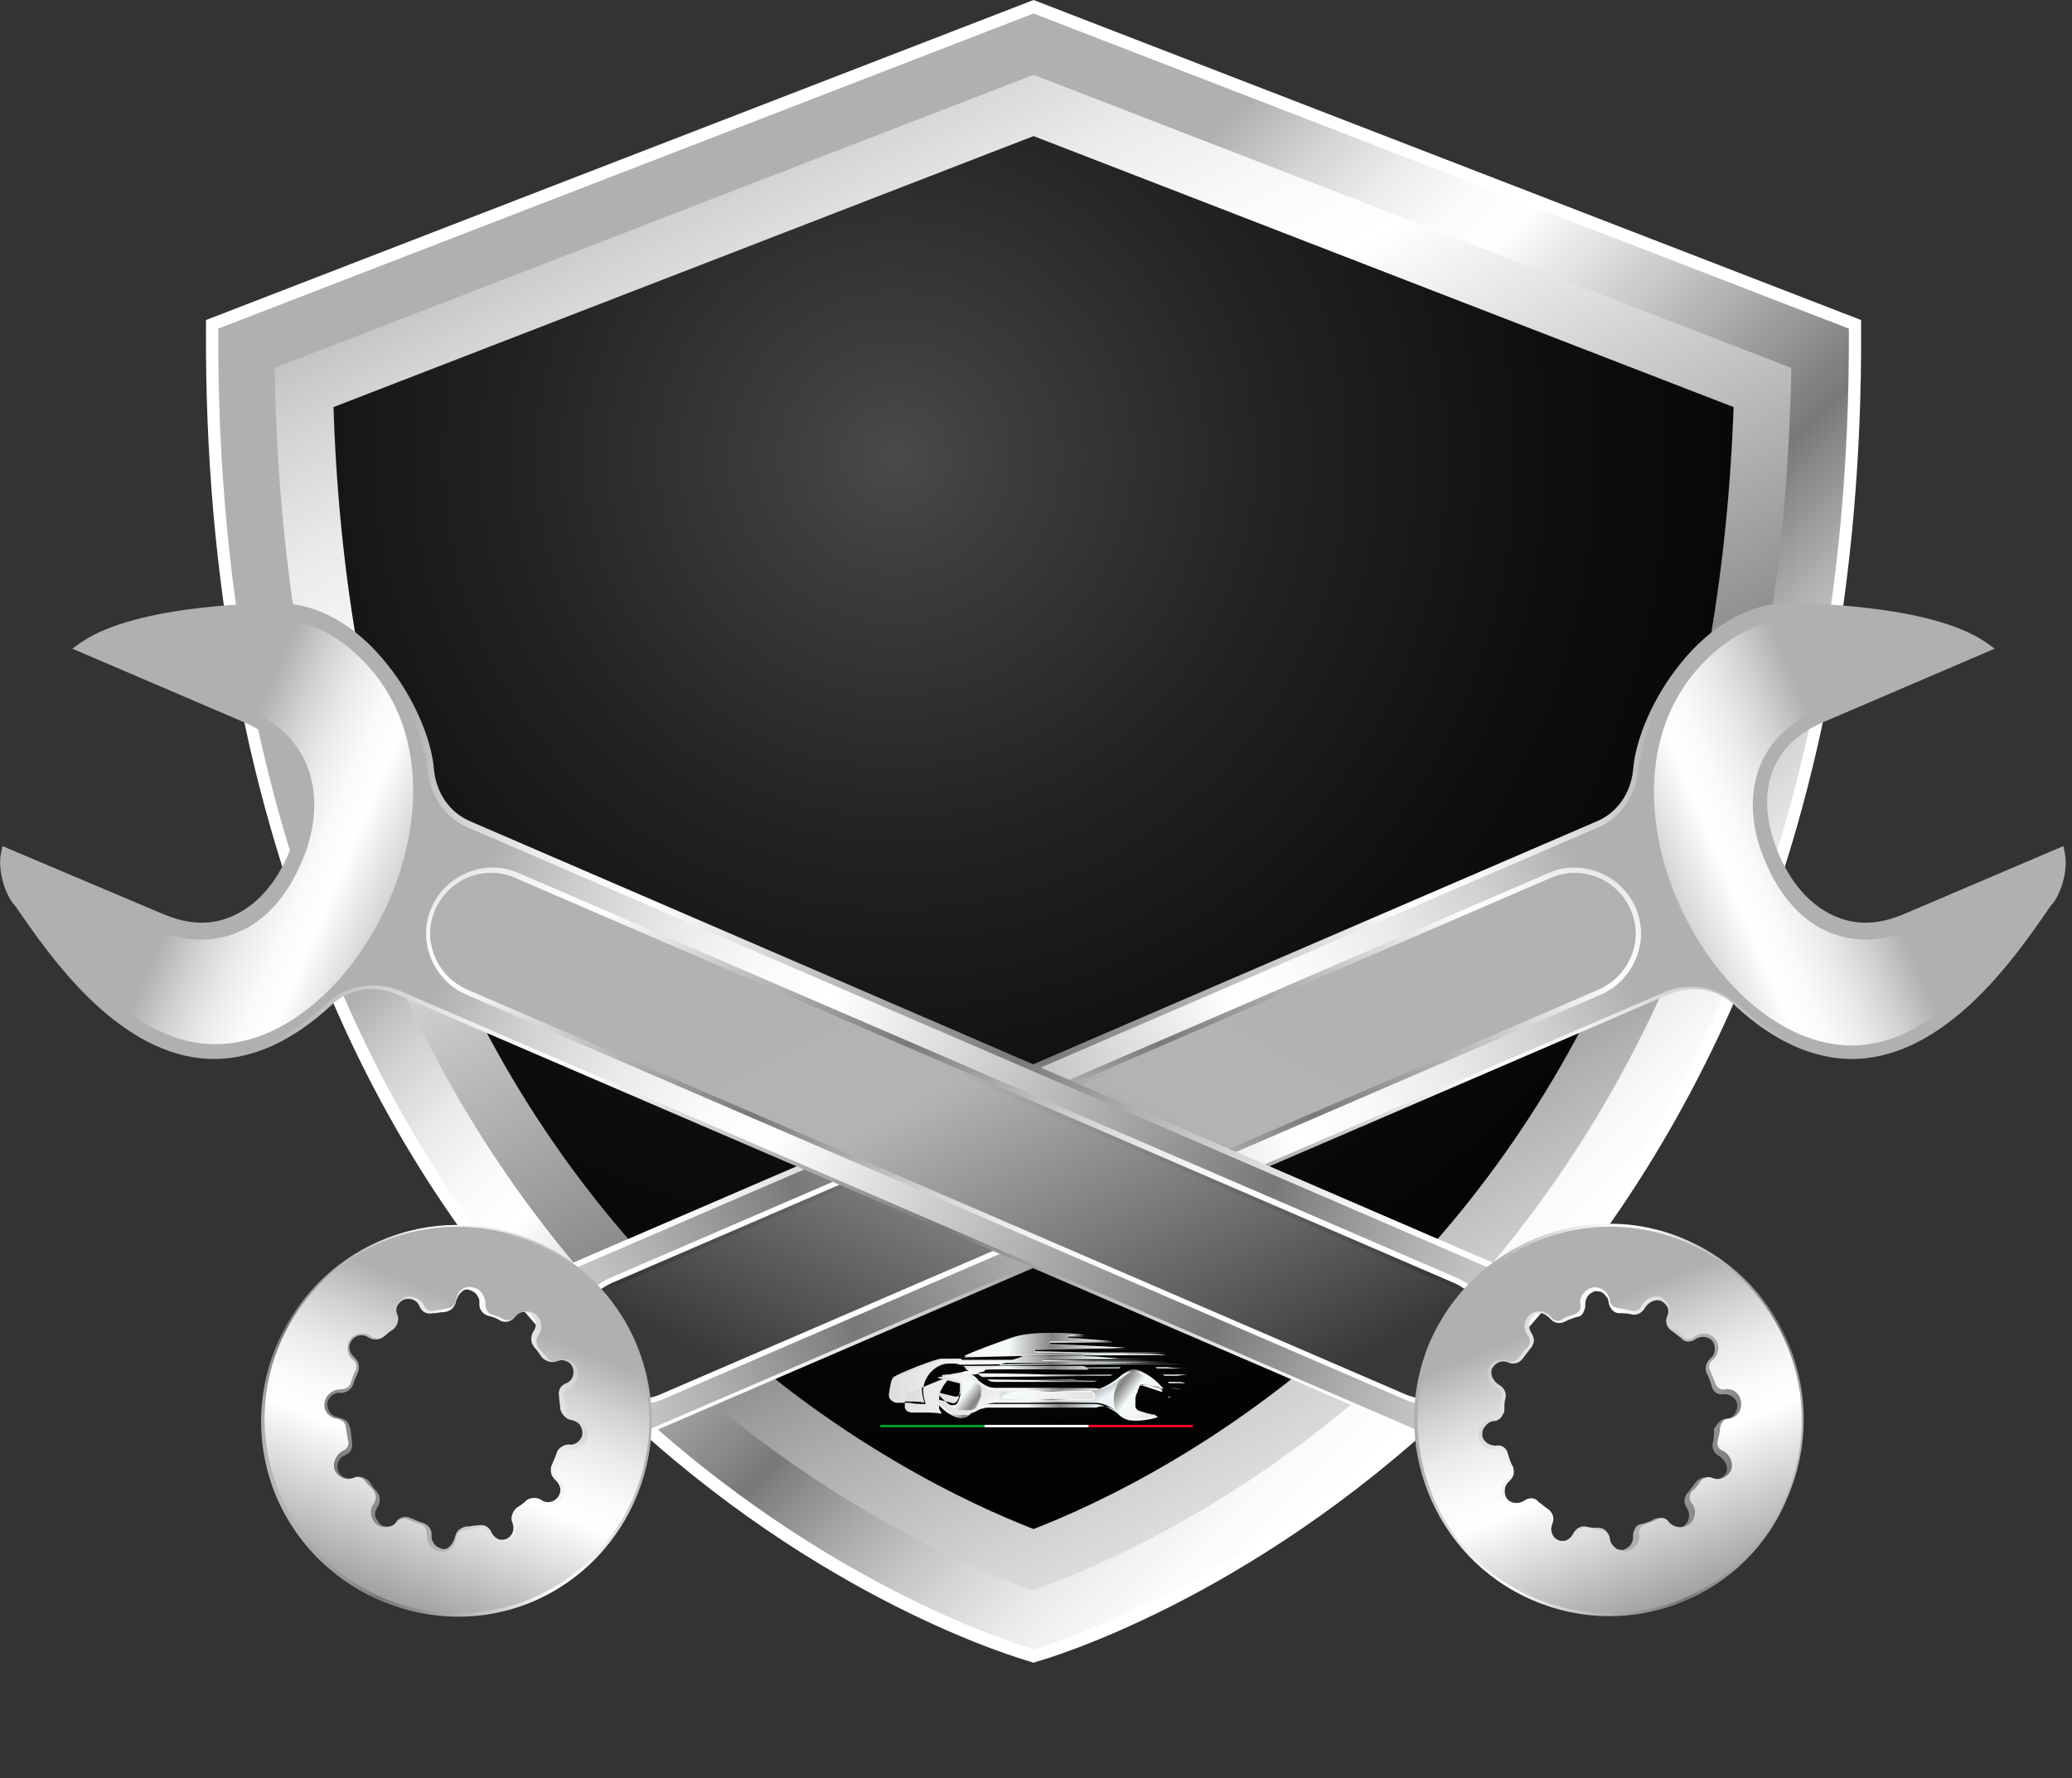 <?xml version="1.0" encoding="utf-8"?>
<!-- Generator: Adobe Illustrator 28.1.0, SVG Export Plug-In . SVG Version: 6.00 Build 0)  -->
<svg version="1.1" id="Calque_1" xmlns="http://www.w3.org/2000/svg" xmlns:xlink="http://www.w3.org/1999/xlink" x="0px" y="0px"
	 viewBox="0 0 169 145" style="enable-background:new 0 0 169 145;" xml:space="preserve">
<rect x="0" y="0" width="169" height="145" fill="#333333" stroke="none"/>
<style type="text/css">
	
		.st0{clip-path:url(#SVGID_00000109002532065819858680000011341200919479655097_);fill:url(#SVGID_00000059998645656087750670000018170585163425164942_);}
	
		.st1{clip-path:url(#SVGID_00000109002532065819858680000011341200919479655097_);fill:url(#SVGID_00000027589261893481238230000011649606890003524787_);}
	
		.st2{clip-path:url(#SVGID_00000109002532065819858680000011341200919479655097_);fill:url(#SVGID_00000003808059082843005820000008305014986490718861_);}
	
		.st3{clip-path:url(#SVGID_00000109002532065819858680000011341200919479655097_);fill:url(#SVGID_00000146483974149537266460000002575784898516117923_);}
	
		.st4{clip-path:url(#SVGID_00000109002532065819858680000011341200919479655097_);fill:url(#SVGID_00000155863294550012900100000015546351859757547417_);}
	
		.st5{clip-path:url(#SVGID_00000109002532065819858680000011341200919479655097_);fill:url(#SVGID_00000091009693846679581120000003285815790629084296_);}
	
		.st6{clip-path:url(#SVGID_00000109002532065819858680000011341200919479655097_);fill:url(#SVGID_00000047021372844961928650000013842278111552068520_);}
	
		.st7{clip-path:url(#SVGID_00000109002532065819858680000011341200919479655097_);fill:url(#SVGID_00000174580187300893914580000004239095887949866135_);}
	
		.st8{clip-path:url(#SVGID_00000109002532065819858680000011341200919479655097_);fill:url(#SVGID_00000060709322316088792650000007120024388064780444_);}
	
		.st9{clip-path:url(#SVGID_00000109002532065819858680000011341200919479655097_);fill:url(#SVGID_00000141414091196729242940000012041180017489468094_);}
	
		.st10{clip-path:url(#SVGID_00000109002532065819858680000011341200919479655097_);fill:url(#SVGID_00000132050458577027413940000006265028395665173938_);}
	
		.st11{clip-path:url(#SVGID_00000109002532065819858680000011341200919479655097_);fill:url(#SVGID_00000145021323117197603520000015419065479458252679_);}
	
		.st12{clip-path:url(#SVGID_00000109002532065819858680000011341200919479655097_);fill:url(#SVGID_00000016756762330618335840000000779247559353974935_);}
	
		.st13{clip-path:url(#SVGID_00000109002532065819858680000011341200919479655097_);fill:url(#SVGID_00000126303240130565250220000005262638828304386202_);}
	
		.st14{clip-path:url(#SVGID_00000109002532065819858680000011341200919479655097_);fill:url(#SVGID_00000096034816600724424810000016264871746278712718_);}
	
		.st15{clip-path:url(#SVGID_00000109002532065819858680000011341200919479655097_);fill:url(#SVGID_00000076592902116280044850000004989545367627781026_);}
	
		.st16{clip-path:url(#SVGID_00000109002532065819858680000011341200919479655097_);fill:url(#SVGID_00000070118863162917458760000009955528815366117793_);}
	
		.st17{clip-path:url(#SVGID_00000109002532065819858680000011341200919479655097_);fill:url(#SVGID_00000071535116426987768360000010374822507785579193_);}
	
		.st18{clip-path:url(#SVGID_00000109002532065819858680000011341200919479655097_);fill:url(#SVGID_00000014613941168744264430000011857365718119424438_);}
	
		.st19{clip-path:url(#SVGID_00000109002532065819858680000011341200919479655097_);fill:url(#SVGID_00000018238060871080731350000004475095254652990645_);}
	.st20{fill:#00A024;}
	.st21{fill:#FFFFFF;}
	.st22{fill:#FD0029;}
	.st23{fill:url(#SVGID_00000173859749669766722780000010869362779763800978_);}
	.st24{fill:url(#SVGID_00000165199007608258273230000010249740495689858491_);}
	.st25{fill:url(#SVGID_00000176731635697184817130000016521093749519150722_);}
	.st26{fill:url(#SVGID_00000005952733432655235550000009444716073402090898_);}
	.st27{fill:url(#SVGID_00000075862077664498591910000007764922879733568151_);}
	.st28{fill:url(#SVGID_00000018230792928432637220000006466523506585600176_);}
	.st29{fill:url(#SVGID_00000099663501050701503530000013617906944506021266_);}
	.st30{fill:url(#SVGID_00000150814717357590501420000016706377428047988099_);}
</style>
<g>
	<defs>
		<rect id="SVGID_1_" width="168.5" height="144.5"/>
	</defs>
	<clipPath id="SVGID_00000133487613984621686220000015435770725913104791_">
		<use xlink:href="#SVGID_1_"  style="overflow:visible;"/>
	</clipPath>
	
		<linearGradient id="SVGID_00000116217268684561761110000012044181552243815570_" gradientUnits="userSpaceOnUse" x1="169.722" y1="1258.244" x2="68.944" y2="1069.933" gradientTransform="matrix(1 0 0 1 0 -1054)">
		<stop  offset="0.248" style="stop-color:#B0B0B0"/>
		<stop  offset="0.248" style="stop-color:#B0B0B0"/>
		<stop  offset="0.304" style="stop-color:#D2D2D2"/>
		<stop  offset="0.356" style="stop-color:#EBEBEB"/>
		<stop  offset="0.405" style="stop-color:#FAFAFA"/>
		<stop  offset="0.444" style="stop-color:#FFFFFF"/>
		<stop  offset="1" style="stop-color:#FFFFFF"/>
	</linearGradient>
	
		<path style="clip-path:url(#SVGID_00000133487613984621686220000015435770725913104791_);fill:url(#SVGID_00000116217268684561761110000012044181552243815570_);" d="
		M84,135.5c-0.7-0.2-17.2-4.9-33.8-20.7c-9.8-9.3-17.6-20.4-23.1-33.2c-6.9-15.9-10.4-34.4-10.3-54.8v-0.7L84.3,0l67.5,26.1v0.7
		c0.1,20.5-3.4,38.9-10.3,54.8c-5.6,12.8-13.3,23.9-23.1,33.2c-16.7,15.8-33.1,20.5-33.8,20.7l-0.3,0.1L84,135.5z M28.2,33.9
		c1.2,30.3,11,54.5,29.1,72c11,10.6,22.2,15.8,26.9,17.6c4.7-1.9,16-7,26.9-17.6c18.1-17.5,27.9-41.8,29.1-72l-56-21.7L28.2,33.9z"
		/>
	
		<linearGradient id="SVGID_00000077292450483632362470000018153816833877205689_" gradientUnits="userSpaceOnUse" x1="50.261" y1="1074.014" x2="130.756" y2="1154.273" gradientTransform="matrix(1 0 0 1 0 -1054)">
		<stop  offset="0.248" style="stop-color:#B0B0B0"/>
		<stop  offset="0.248" style="stop-color:#B0B0B0"/>
		<stop  offset="0.304" style="stop-color:#D2D2D2"/>
		<stop  offset="0.356" style="stop-color:#EBEBEB"/>
		<stop  offset="0.405" style="stop-color:#FAFAFA"/>
		<stop  offset="0.444" style="stop-color:#FFFFFF"/>
		<stop  offset="0.697" style="stop-color:#787878"/>
		<stop  offset="0.713" style="stop-color:#848484"/>
		<stop  offset="0.779" style="stop-color:#B0B0B0"/>
		<stop  offset="0.842" style="stop-color:#D2D2D2"/>
		<stop  offset="0.901" style="stop-color:#EBEBEB"/>
		<stop  offset="0.955" style="stop-color:#FAFAFA"/>
		<stop  offset="1" style="stop-color:#FFFFFF"/>
	</linearGradient>
	
		<path style="clip-path:url(#SVGID_00000133487613984621686220000015435770725913104791_);fill:url(#SVGID_00000077292450483632362470000018153816833877205689_);" d="
		M84.3,1.1L17.8,26.8c-0.4,89.1,66.5,107.7,66.5,107.7s66.9-18.6,66.5-107.7L84.3,1.1z M111.9,106.7c-11.2,10.9-22.7,16.1-27.6,18
		c-4.9-1.9-16.4-7.1-27.7-18C38.1,88.8,28.2,64.1,27.2,33.2l57.1-22.1l57.1,22.1C140.3,64.1,130.4,88.8,111.9,106.7z"/>
	
		<linearGradient id="SVGID_00000093861769065953820240000006338800382722413450_" gradientUnits="userSpaceOnUse" x1="37.392" y1="1012.213" x2="132.135" y2="1189.388" gradientTransform="matrix(1 0 0 1 0 -1054)">
		<stop  offset="0.248" style="stop-color:#B0B0B0"/>
		<stop  offset="0.248" style="stop-color:#B0B0B0"/>
		<stop  offset="0.304" style="stop-color:#D2D2D2"/>
		<stop  offset="0.356" style="stop-color:#EBEBEB"/>
		<stop  offset="0.405" style="stop-color:#FAFAFA"/>
		<stop  offset="0.444" style="stop-color:#FFFFFF"/>
		<stop  offset="0.697" style="stop-color:#787878"/>
		<stop  offset="0.713" style="stop-color:#848484"/>
		<stop  offset="0.779" style="stop-color:#B0B0B0"/>
		<stop  offset="0.842" style="stop-color:#D2D2D2"/>
		<stop  offset="0.901" style="stop-color:#EBEBEB"/>
		<stop  offset="0.955" style="stop-color:#FAFAFA"/>
		<stop  offset="1" style="stop-color:#FFFFFF"/>
	</linearGradient>
	
		<path style="clip-path:url(#SVGID_00000133487613984621686220000015435770725913104791_);fill:url(#SVGID_00000093861769065953820240000006338800382722413450_);" d="
		M146.1,30L84.3,6.1L22.4,30c0.3,18.3,3.5,34.8,9.7,49.1c5.2,12,12.5,22.5,21.6,31.3c13.1,12.6,26.5,17.8,30.5,19.3
		c4-1.4,17.1-6.5,30.2-18.9c9.2-8.7,16.6-19.3,21.8-31.3C142.5,65,145.8,48.4,146.1,30z M111.9,106.7c-11.2,10.9-22.7,16.1-27.6,18
		c-4.9-1.9-16.4-7.1-27.7-18C38.1,88.8,28.2,64.1,27.2,33.2l57.1-22.1l57.1,22.1C140.3,64.1,130.4,88.8,111.9,106.7z"/>
	
		<radialGradient id="SVGID_00000108309676816058393510000017528710408591494536_" cx="-1019.799" cy="10.408" r="1" gradientTransform="matrix(100.973 0 0 101.27 103044.961 -1016.934)" gradientUnits="userSpaceOnUse">
		<stop  offset="0" style="stop-color:#4A4A4A"/>
		<stop  offset="8.170000e-02" style="stop-color:#3E3E3E"/>
		<stop  offset="0.305" style="stop-color:#232323"/>
		<stop  offset="0.532" style="stop-color:#0F0F0F"/>
		<stop  offset="0.762" style="stop-color:#040404"/>
		<stop  offset="1" style="stop-color:#000000"/>
	</radialGradient>
	
		<path style="clip-path:url(#SVGID_00000133487613984621686220000015435770725913104791_);fill:url(#SVGID_00000108309676816058393510000017528710408591494536_);" d="
		M111.9,106.7c-11.2,10.9-22.7,16.1-27.6,18c-4.9-1.9-16.4-7.1-27.7-18C38.1,88.8,28.2,64.1,27.2,33.2l57.1-22.1l57.1,22.1
		C140.3,64.1,130.4,88.8,111.9,106.7z"/>
	
		<linearGradient id="SVGID_00000178189373812471655400000014975965894632765337_" gradientUnits="userSpaceOnUse" x1="169.718" y1="1112.769" x2="53.236" y2="1162.63" gradientTransform="matrix(1 0 0 1 0 -1054)">
		<stop  offset="0.248" style="stop-color:#B0B0B0"/>
		<stop  offset="0.248" style="stop-color:#B0B0B0"/>
		<stop  offset="0.304" style="stop-color:#D2D2D2"/>
		<stop  offset="0.356" style="stop-color:#EBEBEB"/>
		<stop  offset="0.405" style="stop-color:#FAFAFA"/>
		<stop  offset="0.444" style="stop-color:#FFFFFF"/>
		<stop  offset="0.697" style="stop-color:#787878"/>
		<stop  offset="0.713" style="stop-color:#848484"/>
		<stop  offset="0.779" style="stop-color:#B0B0B0"/>
		<stop  offset="0.842" style="stop-color:#D2D2D2"/>
		<stop  offset="0.901" style="stop-color:#EBEBEB"/>
		<stop  offset="0.955" style="stop-color:#FAFAFA"/>
		<stop  offset="1" style="stop-color:#FFFFFF"/>
	</linearGradient>
	
		<path style="clip-path:url(#SVGID_00000133487613984621686220000015435770725913104791_);fill:url(#SVGID_00000178189373812471655400000014975965894632765337_);" d="
		M45.3,103.6L130.2,67c1.7-0.7,2.8-2.3,3-4.2c0.2-2.6,1.7-6,3.8-8.6c2.6-3.3,5.9-5.1,9.1-5c0.4,0,11.3,0,15.9,3.2l0.7,0.5l-14,6
		c-2.3,1-3.7,2.5-4.3,4.5c-0.5,1.8-0.3,4,0.7,6.3s2.4,3.9,4.1,4.8c1.9,1,3.9,1,6.2,0l12.9-5.5l0.1,0.5c0.3,1.3-0.2,3.1-0.9,4.1
		c-0.2,0.2-0.4,0.5-0.6,0.8c-2.5,3.6-7.7,11.1-14.7,11.9c-3.6,0.4-7.3-1.1-10.8-4.4c-1.4-1.3-3.5-1.6-5.3-0.8l-84.8,36.5L45.3,103.6
		z"/>
	
		<linearGradient id="SVGID_00000015339582131217505290000004951719662598674875_" gradientUnits="userSpaceOnUse" x1="166.003" y1="1114.445" x2="24.502" y2="1175.016" gradientTransform="matrix(1 0 0 1 0 -1054)">
		<stop  offset="0.248" style="stop-color:#B0B0B0"/>
		<stop  offset="0.248" style="stop-color:#B0B0B0"/>
		<stop  offset="0.304" style="stop-color:#D2D2D2"/>
		<stop  offset="0.356" style="stop-color:#EBEBEB"/>
		<stop  offset="0.405" style="stop-color:#FAFAFA"/>
		<stop  offset="0.444" style="stop-color:#FFFFFF"/>
		<stop  offset="0.697" style="stop-color:#787878"/>
		<stop  offset="0.713" style="stop-color:#848484"/>
		<stop  offset="0.779" style="stop-color:#B0B0B0"/>
		<stop  offset="0.842" style="stop-color:#D2D2D2"/>
		<stop  offset="0.901" style="stop-color:#EBEBEB"/>
		<stop  offset="0.955" style="stop-color:#FAFAFA"/>
		<stop  offset="1" style="stop-color:#FFFFFF"/>
	</linearGradient>
	
		<path style="clip-path:url(#SVGID_00000133487613984621686220000015435770725913104791_);fill:url(#SVGID_00000015339582131217505290000004951719662598674875_);" d="
		M167.1,73.4c0.7-0.9,1.2-2.6,0.9-3.8L155.6,75c-5,2.2-8.9-0.5-10.9-5.1c-1.9-4.6-1.2-9.2,3.8-11.4l13.3-5.7
		c-4.6-3.2-15.7-3.1-15.7-3.1c-7.2-0.1-12.1,8.6-12.5,13.2c-0.2,2-1.4,3.8-3.3,4.6l-84.5,36.4l5.7,13.3l84.3-36.3
		c1.9-0.8,4.2-0.5,5.8,0.9C154.4,93.5,164,77.8,167.1,73.4z"/>
	
		<linearGradient id="SVGID_00000080915740377034815540000012951928676497173686_" gradientUnits="userSpaceOnUse" x1="164.349" y1="1115.25" x2="111.517" y2="1137.865" gradientTransform="matrix(1 0 0 1 0 -1054)">
		<stop  offset="0.248" style="stop-color:#B0B0B0"/>
		<stop  offset="0.248" style="stop-color:#B0B0B0"/>
		<stop  offset="0.304" style="stop-color:#D2D2D2"/>
		<stop  offset="0.356" style="stop-color:#EBEBEB"/>
		<stop  offset="0.405" style="stop-color:#FAFAFA"/>
		<stop  offset="0.444" style="stop-color:#FFFFFF"/>
		<stop  offset="0.697" style="stop-color:#787878"/>
		<stop  offset="0.713" style="stop-color:#848484"/>
		<stop  offset="0.779" style="stop-color:#B0B0B0"/>
		<stop  offset="0.842" style="stop-color:#D2D2D2"/>
		<stop  offset="0.901" style="stop-color:#EBEBEB"/>
		<stop  offset="0.955" style="stop-color:#FAFAFA"/>
		<stop  offset="1" style="stop-color:#FFFFFF"/>
	</linearGradient>
	
		<path style="clip-path:url(#SVGID_00000133487613984621686220000015435770725913104791_);fill:url(#SVGID_00000080915740377034815540000012951928676497173686_);" d="
		M166.5,73c0.4-0.5,0.7-1.3,0.8-2.1L156,75.8c-2.6,1.1-5.1,1.1-7.3,0c-2-1-3.6-2.9-4.7-5.5c-1.1-2.5-1.3-5-0.7-7.1
		c0.7-2.4,2.4-4.2,5-5.3l11.7-5.1c-4.9-2.2-13.7-2.2-13.8-2.2h-0.1l0,0c-2,0-5.1,0.8-8.1,4.5c-8.7,11,2.5,31.4,14.1,30.1
		c6.4-0.7,11.4-7.9,13.8-11.3C166.1,73.5,166.3,73.2,166.5,73z"/>
	
		<linearGradient id="SVGID_00000139972784846955641430000016658074879521195700_" gradientUnits="userSpaceOnUse" x1="117.802" y1="1088.113" x2="83.489" y2="1160.883" gradientTransform="matrix(1 0 0 1 0 -1054)">
		<stop  offset="0.248" style="stop-color:#B0B0B0"/>
		<stop  offset="0.248" style="stop-color:#B0B0B0"/>
		<stop  offset="0.304" style="stop-color:#D2D2D2"/>
		<stop  offset="0.356" style="stop-color:#EBEBEB"/>
		<stop  offset="0.405" style="stop-color:#FAFAFA"/>
		<stop  offset="0.444" style="stop-color:#FFFFFF"/>
		<stop  offset="0.697" style="stop-color:#787878"/>
		<stop  offset="0.713" style="stop-color:#848484"/>
		<stop  offset="0.779" style="stop-color:#B0B0B0"/>
		<stop  offset="0.842" style="stop-color:#D2D2D2"/>
		<stop  offset="0.901" style="stop-color:#EBEBEB"/>
		<stop  offset="0.955" style="stop-color:#FAFAFA"/>
		<stop  offset="1" style="stop-color:#FFFFFF"/>
	</linearGradient>
	
		<path style="clip-path:url(#SVGID_00000133487613984621686220000015435770725913104791_);fill:url(#SVGID_00000139972784846955641430000016658074879521195700_);" d="
		M47,111.3c-1.2-2.7,0.1-5.9,2.8-7.1l76.5-33c2.7-1.2,5.9,0.1,7.1,2.8c1.2,2.7-0.1,5.9-2.8,7.1l-76.5,33
		C51.3,115.3,48.2,114,47,111.3z"/>
	
		<linearGradient id="SVGID_00000095307860719806731580000014374619511363083695_" gradientUnits="userSpaceOnUse" x1="117.317" y1="1095.246" x2="75.565" y2="1174.393" gradientTransform="matrix(1 0 0 1 0 -1054)">
		<stop  offset="0" style="stop-color:#B0B0B0"/>
		<stop  offset="0.607" style="stop-color:#B3B3B3"/>
		<stop  offset="1" style="stop-color:#383838"/>
	</linearGradient>
	
		<path style="clip-path:url(#SVGID_00000133487613984621686220000015435770725913104791_);fill:url(#SVGID_00000095307860719806731580000014374619511363083695_);" d="
		M47.4,111.1c-1.1-2.5,0.1-5.4,2.6-6.5l76.5-33c2.5-1.1,5.4,0.1,6.5,2.6s-0.1,5.4-2.6,6.5l-76.5,33
		C51.4,114.8,48.5,113.6,47.4,111.1z"/>
	
		<linearGradient id="SVGID_00000067204672170617646710000004971616300669750202_" gradientUnits="userSpaceOnUse" x1="116.824" y1="1096.009" x2="76.896" y2="1171.7" gradientTransform="matrix(1 0 0 1 0 -1054)">
		<stop  offset="0" style="stop-color:#B0B0B0"/>
		<stop  offset="0.607" style="stop-color:#B3B3B3"/>
		<stop  offset="1" style="stop-color:#383838"/>
	</linearGradient>
	
		<path style="clip-path:url(#SVGID_00000133487613984621686220000015435770725913104791_);fill:url(#SVGID_00000067204672170617646710000004971616300669750202_);" d="
		M49.9,105l76.5-33c2.5-1.1,5.4,0.1,6.5,2.6c0.4,0.9,0.5,1.8,0.4,2.6c0.2-1,0.1-2-0.3-3c-1.1-2.5-4-3.7-6.5-2.6l-76.5,33
		c-1.7,0.7-2.7,2.2-2.9,3.9C47.4,107,48.4,105.7,49.9,105z"/>
	
		<linearGradient id="SVGID_00000085226642353505278130000011798295711070122143_" gradientUnits="userSpaceOnUse" x1="62.335" y1="1161.011" x2="11.864" y2="1178.888" gradientTransform="matrix(1 0 0 1 0 -1054)">
		<stop  offset="0.248" style="stop-color:#B0B0B0"/>
		<stop  offset="0.248" style="stop-color:#B0B0B0"/>
		<stop  offset="0.304" style="stop-color:#D2D2D2"/>
		<stop  offset="0.356" style="stop-color:#EBEBEB"/>
		<stop  offset="0.405" style="stop-color:#FAFAFA"/>
		<stop  offset="0.444" style="stop-color:#FFFFFF"/>
		<stop  offset="0.697" style="stop-color:#787878"/>
		<stop  offset="0.713" style="stop-color:#848484"/>
		<stop  offset="0.779" style="stop-color:#B0B0B0"/>
		<stop  offset="0.842" style="stop-color:#D2D2D2"/>
		<stop  offset="0.901" style="stop-color:#EBEBEB"/>
		<stop  offset="0.955" style="stop-color:#FAFAFA"/>
		<stop  offset="1" style="stop-color:#FFFFFF"/>
	</linearGradient>
	
		<path style="clip-path:url(#SVGID_00000133487613984621686220000015435770725913104791_);fill:url(#SVGID_00000085226642353505278130000011798295711070122143_);" d="
		M22.6,122.2c-3.5-8.1,0.3-17.5,8.4-21s17.5,0.3,20.9,8.4s-0.3,17.5-8.4,21C35.5,134,26.1,130.2,22.6,122.2z M28.5,116.3
		c0,0.1,0.1,0.2,0.1,0.3c0,0.3,0.1,0.7,0.1,1c0.1,0.5-0.1,0.9-0.6,1.1s-0.7,0.8-0.5,1.3l0,0c0.2,0.5,0.8,0.7,1.3,0.5l0,0
		c0.4-0.2,0.9,0,1.2,0.3c0.2,0.3,0.4,0.6,0.6,0.8c0.1,0.1,0.1,0.2,0.2,0.3c0.1,0.3,0.1,0.7-0.1,1s-0.3,0.7-0.1,1
		c0.1,0.1,0.2,0.3,0.3,0.4c0.2,0.2,0.5,0.2,0.7,0.2c0.3,0,0.5-0.2,0.6-0.4l0,0c0.3-0.4,0.8-0.5,1.2-0.3c0.3,0.1,0.6,0.3,1,0.4
		c0.3,0.1,0.5,0.3,0.6,0.5s0.1,0.3,0.1,0.5s0,0.4,0.1,0.5c0.1,0.3,0.4,0.5,0.7,0.6s0.5,0,0.7-0.2s0.3-0.4,0.4-0.7l0,0
		c0.1-0.5,0.4-0.8,0.9-0.9c0.3,0,0.7-0.1,1-0.1c0.5-0.1,0.9,0.1,1.1,0.6l0,0c0.1,0.2,0.3,0.4,0.5,0.5s0.5,0.1,0.7,0
		c0.5-0.2,0.7-0.8,0.5-1.3c-0.2-0.4,0-0.9,0.3-1.2c0.3-0.2,0.6-0.4,0.8-0.6c0.3-0.3,0.9-0.3,1.2-0.1c0.4,0.3,1,0.3,1.4-0.2
		c0.2-0.3,0.3-0.6,0.1-1c-0.1-0.2-0.2-0.3-0.3-0.4l0,0c-0.1-0.1-0.2-0.2-0.3-0.4c-0.1-0.3-0.1-0.6,0-0.8c0.1-0.3,0.3-0.6,0.4-1
		c0.1-0.4,0.6-0.7,1-0.7c0.5,0.1,1-0.3,1.1-0.8c0-0.2,0-0.4-0.1-0.6c-0.1-0.3-0.4-0.5-0.8-0.6l0,0c-0.3,0-0.6-0.3-0.8-0.6
		c0-0.1-0.1-0.2-0.1-0.3c0-0.3-0.1-0.7-0.1-1c-0.1-0.5,0.1-0.9,0.6-1.1s0.7-0.8,0.5-1.3l0,0c-0.2-0.5-0.8-0.7-1.3-0.5l0,0
		c-0.4,0.2-0.9,0-1.2-0.3c-0.2-0.3-0.4-0.6-0.6-0.8c-0.1-0.1-0.1-0.2-0.2-0.3c-0.1-0.3-0.1-0.7,0.1-1c0.2-0.3,0.3-0.7,0.1-1
		c-0.1-0.1-0.2-0.3-0.3-0.4c-0.2-0.2-0.5-0.2-0.7-0.2c-0.3,0-0.5,0.2-0.6,0.4l0,0c-0.3,0.4-0.8,0.5-1.2,0.3c-0.3-0.2-0.6-0.3-1-0.4
		c-0.3-0.1-0.5-0.3-0.6-0.5s-0.1-0.3-0.1-0.5l0,0c0-0.2,0-0.4-0.1-0.5c-0.1-0.3-0.4-0.5-0.7-0.6s-0.5,0-0.7,0.2s-0.3,0.4-0.4,0.7
		l0,0c-0.1,0.5-0.4,0.8-0.9,0.9c-0.3,0-0.7,0.1-1,0.1c-0.5,0.1-0.9-0.1-1.1-0.6c-0.2-0.5-0.8-0.7-1.3-0.5c-0.2,0.1-0.4,0.3-0.5,0.5
		s-0.1,0.5,0,0.7l0,0c0.2,0.4,0,0.9-0.3,1.2c-0.3,0.2-0.6,0.4-0.8,0.6c-0.3,0.3-0.9,0.3-1.2,0.1c-0.4-0.3-1-0.3-1.4,0.2
		c-0.2,0.3-0.3,0.6-0.1,1c0.1,0.2,0.2,0.3,0.3,0.4l0,0c0.1,0.1,0.2,0.2,0.3,0.4c0.1,0.3,0.1,0.6,0,0.8c-0.1,0.3-0.3,0.6-0.4,1
		s-0.6,0.7-1,0.7c-0.5-0.1-1,0.3-1.1,0.8c0,0.2,0,0.4,0.1,0.6c0.1,0.3,0.4,0.5,0.8,0.6l0,0C28.1,115.7,28.4,115.9,28.5,116.3z"/>
	
		<linearGradient id="SVGID_00000003097125972632693310000002493486250097306547_" gradientUnits="userSpaceOnUse" x1="46.775" y1="1146.044" x2="21.977" y2="1207.972" gradientTransform="matrix(1 0 0 1 0 -1054)">
		<stop  offset="0.248" style="stop-color:#B0B0B0"/>
		<stop  offset="0.248" style="stop-color:#B0B0B0"/>
		<stop  offset="0.304" style="stop-color:#D2D2D2"/>
		<stop  offset="0.356" style="stop-color:#EBEBEB"/>
		<stop  offset="0.405" style="stop-color:#FAFAFA"/>
		<stop  offset="0.444" style="stop-color:#FFFFFF"/>
		<stop  offset="0.697" style="stop-color:#787878"/>
		<stop  offset="0.713" style="stop-color:#848484"/>
		<stop  offset="0.779" style="stop-color:#B0B0B0"/>
		<stop  offset="0.842" style="stop-color:#D2D2D2"/>
		<stop  offset="0.901" style="stop-color:#EBEBEB"/>
		<stop  offset="0.955" style="stop-color:#FAFAFA"/>
		<stop  offset="1" style="stop-color:#FFFFFF"/>
	</linearGradient>
	
		<path style="clip-path:url(#SVGID_00000133487613984621686220000015435770725913104791_);fill:url(#SVGID_00000003097125972632693310000002493486250097306547_);" d="
		M51.7,109.6c-3.4-8-12.6-11.7-20.6-8.3c-8,3.4-11.7,12.7-8.2,20.7s12.6,11.7,20.6,8.3C51.4,126.9,55.1,117.6,51.7,109.6z
		 M39.9,125.1L39.9,125.1c-0.2-0.4-0.5-0.6-0.9-0.5c-0.3,0.1-0.7,0.1-1.1,0.2c-0.4,0-0.6,0.3-0.7,0.7l0,0c-0.1,0.7-0.7,1.2-1.4,1
		c-0.6-0.1-1-0.7-1-1.4c0-0.4-0.2-0.7-0.5-0.8c-0.3-0.1-0.7-0.2-1-0.4c-0.3-0.1-0.7-0.1-0.9,0.2l0,0c-0.4,0.5-1.2,0.6-1.7,0.2
		s-0.6-1.2-0.2-1.7c0.2-0.3,0.2-0.7,0-1s-0.5-0.5-0.7-0.8s-0.6-0.4-0.9-0.3l0,0c-0.6,0.3-1.3,0-1.6-0.6c-0.2-0.6,0.1-1.3,0.7-1.6
		c0.3-0.1,0.5-0.5,0.4-0.8c-0.1-0.4-0.1-0.7-0.2-1.1c0-0.4-0.3-0.6-0.7-0.7l0,0c-0.7-0.1-1.2-0.7-1-1.4c0.1-0.6,0.7-1,1.3-1
		c0.4,0,0.7-0.2,0.8-0.5c0.1-0.3,0.2-0.7,0.4-1c0.1-0.3,0.1-0.7-0.2-0.9l0,0c-0.5-0.4-0.6-1.2-0.2-1.7s1.2-0.6,1.7-0.2
		c0.3,0.2,0.7,0.2,1,0s0.5-0.5,0.8-0.7s0.4-0.6,0.3-0.9l0,0c-0.3-0.6,0-1.3,0.6-1.6c0.6-0.2,1.3,0.1,1.6,0.7
		c0.1,0.3,0.5,0.5,0.8,0.4s0.7-0.1,1.1-0.2c0.4,0,0.6-0.3,0.7-0.7l0,0c0.1-0.7,0.7-1.2,1.4-1c0.6,0.1,1,0.7,1,1.4
		c0,0.4,0.2,0.7,0.5,0.8c0.3,0.1,0.7,0.2,1,0.4c0.3,0.1,0.7,0.1,0.9-0.2l0,0c0.4-0.5,1.2-0.6,1.7-0.2s0.6,1.2,0.2,1.7
		c-0.2,0.3-0.2,0.7,0,1s0.5,0.5,0.7,0.8s0.6,0.4,0.9,0.3l0,0c0.6-0.3,1.3,0,1.6,0.6c0.2,0.6-0.1,1.3-0.7,1.6
		c-0.3,0.1-0.5,0.5-0.4,0.8c0.1,0.4,0.1,0.7,0.2,1.1c0,0.4,0.3,0.6,0.7,0.7l0,0c0.7,0.1,1.2,0.7,1,1.4c-0.1,0.6-0.7,1-1.3,1
		c-0.4,0-0.7,0.2-0.8,0.5s-0.2,0.7-0.4,1c-0.1,0.3-0.1,0.7,0.2,0.9l0,0c0.5,0.4,0.6,1.2,0.2,1.7c-0.4,0.5-1.2,0.6-1.7,0.2
		c-0.3-0.2-0.7-0.2-1,0s-0.5,0.5-0.8,0.7s-0.4,0.6-0.3,0.9c0.3,0.6,0,1.3-0.6,1.6C40.9,126,40.2,125.7,39.9,125.1z"/>
	
		<linearGradient id="SVGID_00000169533348973654994430000018226027544397135551_" gradientUnits="userSpaceOnUse" x1="-1.175" y1="1112.766" x2="115.307" y2="1162.627" gradientTransform="matrix(1 0 0 1 0 -1054)">
		<stop  offset="0.248" style="stop-color:#B0B0B0"/>
		<stop  offset="0.248" style="stop-color:#B0B0B0"/>
		<stop  offset="0.304" style="stop-color:#D2D2D2"/>
		<stop  offset="0.356" style="stop-color:#EBEBEB"/>
		<stop  offset="0.405" style="stop-color:#FAFAFA"/>
		<stop  offset="0.444" style="stop-color:#FFFFFF"/>
		<stop  offset="0.697" style="stop-color:#787878"/>
		<stop  offset="0.713" style="stop-color:#848484"/>
		<stop  offset="0.779" style="stop-color:#B0B0B0"/>
		<stop  offset="0.842" style="stop-color:#D2D2D2"/>
		<stop  offset="0.901" style="stop-color:#EBEBEB"/>
		<stop  offset="0.955" style="stop-color:#FAFAFA"/>
		<stop  offset="1" style="stop-color:#FFFFFF"/>
	</linearGradient>
	
		<path style="clip-path:url(#SVGID_00000133487613984621686220000015435770725913104791_);fill:url(#SVGID_00000169533348973654994430000018226027544397135551_);" d="
		M123.2,103.6L38.4,67c-1.7-0.7-2.8-2.3-3-4.2c-0.2-2.6-1.7-6-3.8-8.6c-2.6-3.3-5.9-5.1-9.1-5c-0.4,0-11.3,0-15.9,3.2l-0.7,0.5l14,6
		c2.3,1,3.7,2.5,4.3,4.5c0.5,1.8,0.3,4-0.7,6.3s-2.4,3.9-4.1,4.8c-1.9,1-3.9,1-6.2,0L0.2,69l-0.1,0.5c-0.3,1.3,0.2,3.1,0.9,4.1
		c0.2,0.2,0.4,0.5,0.6,0.8C4.1,78,9.3,85.5,16.3,86.3c3.6,0.4,7.3-1.1,10.8-4.4c1.4-1.3,3.5-1.6,5.3-0.8l84.8,36.5L123.2,103.6z"/>
	
		<linearGradient id="SVGID_00000065787450528101330850000006097734344388691605_" gradientUnits="userSpaceOnUse" x1="2.538" y1="1114.447" x2="144.039" y2="1175.018" gradientTransform="matrix(1 0 0 1 0 -1054)">
		<stop  offset="0.248" style="stop-color:#B0B0B0"/>
		<stop  offset="0.248" style="stop-color:#B0B0B0"/>
		<stop  offset="0.304" style="stop-color:#D2D2D2"/>
		<stop  offset="0.356" style="stop-color:#EBEBEB"/>
		<stop  offset="0.405" style="stop-color:#FAFAFA"/>
		<stop  offset="0.444" style="stop-color:#FFFFFF"/>
		<stop  offset="0.697" style="stop-color:#787878"/>
		<stop  offset="0.713" style="stop-color:#848484"/>
		<stop  offset="0.779" style="stop-color:#B0B0B0"/>
		<stop  offset="0.842" style="stop-color:#D2D2D2"/>
		<stop  offset="0.901" style="stop-color:#EBEBEB"/>
		<stop  offset="0.955" style="stop-color:#FAFAFA"/>
		<stop  offset="1" style="stop-color:#FFFFFF"/>
	</linearGradient>
	
		<path style="clip-path:url(#SVGID_00000133487613984621686220000015435770725913104791_);fill:url(#SVGID_00000065787450528101330850000006097734344388691605_);" d="
		M1.4,73.4c-0.7-0.9-1.2-2.6-0.9-3.8L12.9,75c5,2.2,8.9-0.5,10.9-5.1c1.9-4.6,1.2-9.2-3.8-11.4L6.7,52.8c4.6-3.2,15.7-3.1,15.7-3.1
		c7.2-0.1,12.1,8.6,12.5,13.2c0.2,2,1.4,3.8,3.3,4.6l84.4,36.4l-5.7,13.3L32.6,80.8c-1.9-0.8-4.2-0.5-5.8,0.9
		C14.2,93.5,4.5,77.8,1.4,73.4z"/>
	
		<linearGradient id="SVGID_00000160157854754028489020000001276017812623681203_" gradientUnits="userSpaceOnUse" x1="4.234" y1="1115.154" x2="57.066" y2="1137.769" gradientTransform="matrix(1 0 0 1 0 -1054)">
		<stop  offset="0.248" style="stop-color:#B0B0B0"/>
		<stop  offset="0.248" style="stop-color:#B0B0B0"/>
		<stop  offset="0.304" style="stop-color:#D2D2D2"/>
		<stop  offset="0.356" style="stop-color:#EBEBEB"/>
		<stop  offset="0.405" style="stop-color:#FAFAFA"/>
		<stop  offset="0.444" style="stop-color:#FFFFFF"/>
		<stop  offset="0.697" style="stop-color:#787878"/>
		<stop  offset="0.713" style="stop-color:#848484"/>
		<stop  offset="0.779" style="stop-color:#B0B0B0"/>
		<stop  offset="0.842" style="stop-color:#D2D2D2"/>
		<stop  offset="0.901" style="stop-color:#EBEBEB"/>
		<stop  offset="0.955" style="stop-color:#FAFAFA"/>
		<stop  offset="1" style="stop-color:#FFFFFF"/>
	</linearGradient>
	
		<path style="clip-path:url(#SVGID_00000133487613984621686220000015435770725913104791_);fill:url(#SVGID_00000160157854754028489020000001276017812623681203_);" d="
		M2.1,73c-0.4-0.5-0.7-1.3-0.8-2.1l11.3,4.9c2.6,1.1,5.1,1.1,7.3,0c2-1,3.6-2.9,4.7-5.5c1.1-2.5,1.3-5,0.7-7.1
		c-0.7-2.4-2.4-4.2-5-5.3L8.6,52.7c4.9-2.2,13.7-2.2,13.8-2.2h0.1l0,0c2,0,5.1,0.8,8.1,4.5c8.7,11-2.5,31.4-14.1,30.1
		C10,84.4,5.1,77.3,2.7,73.8C2.5,73.5,2.3,73.2,2.1,73z"/>
	
		<linearGradient id="SVGID_00000068657104485349819880000011334065706840089733_" gradientUnits="userSpaceOnUse" x1="50.788" y1="1088.091" x2="85.101" y2="1160.861" gradientTransform="matrix(1 0 0 1 0 -1054)">
		<stop  offset="0.248" style="stop-color:#B0B0B0"/>
		<stop  offset="0.248" style="stop-color:#B0B0B0"/>
		<stop  offset="0.304" style="stop-color:#D2D2D2"/>
		<stop  offset="0.356" style="stop-color:#EBEBEB"/>
		<stop  offset="0.405" style="stop-color:#FAFAFA"/>
		<stop  offset="0.444" style="stop-color:#FFFFFF"/>
		<stop  offset="0.697" style="stop-color:#787878"/>
		<stop  offset="0.713" style="stop-color:#848484"/>
		<stop  offset="0.779" style="stop-color:#B0B0B0"/>
		<stop  offset="0.842" style="stop-color:#D2D2D2"/>
		<stop  offset="0.901" style="stop-color:#EBEBEB"/>
		<stop  offset="0.955" style="stop-color:#FAFAFA"/>
		<stop  offset="1" style="stop-color:#FFFFFF"/>
	</linearGradient>
	
		<path style="clip-path:url(#SVGID_00000133487613984621686220000015435770725913104791_);fill:url(#SVGID_00000068657104485349819880000011334065706840089733_);" d="
		M121.6,111.3c1.2-2.7-0.1-5.9-2.8-7.1l-76.5-33c-2.7-1.2-5.9,0.1-7.1,2.8c-1.2,2.7,0.1,5.9,2.8,7.1l76.5,33
		C117.2,115.3,120.4,114,121.6,111.3z"/>
	
		<linearGradient id="SVGID_00000116937401074855476470000003203283024237920133_" gradientUnits="userSpaceOnUse" x1="51.192" y1="1095.263" x2="92.944" y2="1174.41" gradientTransform="matrix(1 0 0 1 0 -1054)">
		<stop  offset="0" style="stop-color:#B0B0B0"/>
		<stop  offset="0.607" style="stop-color:#B3B3B3"/>
		<stop  offset="1" style="stop-color:#383838"/>
	</linearGradient>
	
		<path style="clip-path:url(#SVGID_00000133487613984621686220000015435770725913104791_);fill:url(#SVGID_00000116937401074855476470000003203283024237920133_);" d="
		M121.1,111.1c1.1-2.5-0.1-5.4-2.6-6.5L42,71.6c-2.5-1.1-5.4,0.1-6.5,2.6s0.1,5.4,2.6,6.5l76.5,33
		C117.2,114.8,120.1,113.6,121.1,111.1z"/>
	
		<linearGradient id="SVGID_00000059270658154126492770000007365914894673287312_" gradientUnits="userSpaceOnUse" x1="51.685" y1="1096.026" x2="91.613" y2="1171.717" gradientTransform="matrix(1 0 0 1 0 -1054)">
		<stop  offset="0" style="stop-color:#B0B0B0"/>
		<stop  offset="0.607" style="stop-color:#B3B3B3"/>
		<stop  offset="1" style="stop-color:#383838"/>
	</linearGradient>
	
		<path style="clip-path:url(#SVGID_00000133487613984621686220000015435770725913104791_);fill:url(#SVGID_00000059270658154126492770000007365914894673287312_);" d="
		M118.6,105L42.1,72c-2.5-1.1-5.4,0.1-6.5,2.6c-0.4,0.9-0.5,1.8-0.4,2.6c-0.2-1-0.1-2,0.3-3c1.1-2.5,4-3.7,6.5-2.6l76.5,33
		c1.7,0.7,2.7,2.2,2.9,3.9C121.1,107,120.1,105.7,118.6,105z"/>
	
		<linearGradient id="SVGID_00000023960601808019389780000005857185519863188876_" gradientUnits="userSpaceOnUse" x1="106.233" y1="1160.937" x2="156.704" y2="1178.814" gradientTransform="matrix(1 0 0 1 0 -1054)">
		<stop  offset="0.248" style="stop-color:#B0B0B0"/>
		<stop  offset="0.248" style="stop-color:#B0B0B0"/>
		<stop  offset="0.304" style="stop-color:#D2D2D2"/>
		<stop  offset="0.356" style="stop-color:#EBEBEB"/>
		<stop  offset="0.405" style="stop-color:#FAFAFA"/>
		<stop  offset="0.444" style="stop-color:#FFFFFF"/>
		<stop  offset="0.697" style="stop-color:#787878"/>
		<stop  offset="0.713" style="stop-color:#848484"/>
		<stop  offset="0.779" style="stop-color:#B0B0B0"/>
		<stop  offset="0.842" style="stop-color:#D2D2D2"/>
		<stop  offset="0.901" style="stop-color:#EBEBEB"/>
		<stop  offset="0.955" style="stop-color:#FAFAFA"/>
		<stop  offset="1" style="stop-color:#FFFFFF"/>
	</linearGradient>
	
		<path style="clip-path:url(#SVGID_00000133487613984621686220000015435770725913104791_);fill:url(#SVGID_00000023960601808019389780000005857185519863188876_);" d="
		M125,130.5c-8.1-3.5-11.8-12.9-8.4-21c3.5-8.1,12.9-11.9,20.9-8.4c8.1,3.5,11.8,12.9,8.3,21C142.5,130.2,133.1,134,125,130.5z
		 M140.8,115.7L140.8,115.7c0.4,0,0.7-0.3,0.8-0.6c0.1-0.2,0.1-0.4,0.1-0.6c-0.1-0.5-0.6-0.8-1.1-0.8c-0.5,0.1-0.9-0.2-1-0.7
		c-0.1-0.3-0.2-0.7-0.4-1c-0.1-0.3-0.1-0.6,0-0.8c0.1-0.2,0.2-0.3,0.3-0.4l0,0c0.1-0.1,0.2-0.2,0.3-0.4c0.1-0.3,0.1-0.7-0.1-1
		c-0.3-0.4-0.9-0.5-1.4-0.2c-0.4,0.3-0.9,0.3-1.2-0.1c-0.3-0.2-0.5-0.4-0.8-0.6c-0.4-0.3-0.5-0.8-0.3-1.2l0,0c0.1-0.2,0.1-0.5,0-0.7
		s-0.3-0.4-0.5-0.5c-0.5-0.2-1,0.1-1.3,0.5c-0.2,0.4-0.6,0.7-1.1,0.6c-0.3-0.1-0.7-0.1-1-0.1c-0.5,0-0.8-0.4-0.9-0.9l0,0
		c0-0.3-0.2-0.5-0.4-0.7s-0.5-0.2-0.7-0.2c-0.3,0.1-0.6,0.3-0.7,0.6c-0.1,0.2-0.1,0.4-0.1,0.5l0,0c0,0.2,0,0.3-0.1,0.5
		c-0.1,0.3-0.3,0.5-0.6,0.5c-0.3,0.1-0.6,0.2-1,0.4c-0.4,0.2-0.9,0.1-1.2-0.3l0,0c-0.2-0.2-0.4-0.3-0.6-0.4c-0.3,0-0.5,0-0.7,0.2
		c-0.1,0.1-0.2,0.2-0.3,0.4c-0.1,0.3-0.1,0.7,0.1,1s0.3,0.7,0.1,1c0,0.1-0.1,0.2-0.2,0.3c-0.2,0.3-0.4,0.5-0.6,0.8
		c-0.3,0.4-0.8,0.5-1.2,0.3l0,0c-0.5-0.2-1,0-1.3,0.5l0,0c-0.2,0.5,0.1,1,0.5,1.3c0.4,0.2,0.7,0.6,0.6,1.1c-0.1,0.3-0.1,0.7-0.1,1
		c0,0.1,0,0.2-0.1,0.3c-0.1,0.3-0.4,0.6-0.8,0.6l0,0c-0.3,0-0.6,0.3-0.8,0.6c-0.1,0.2-0.1,0.4-0.1,0.6c0.1,0.5,0.6,0.8,1.1,0.8
		c0.5-0.1,0.9,0.2,1,0.7c0.1,0.3,0.2,0.7,0.4,1c0.1,0.3,0.1,0.6,0,0.8c-0.1,0.2-0.2,0.3-0.3,0.4l0,0c-0.1,0.1-0.2,0.2-0.3,0.4
		c-0.1,0.3-0.1,0.7,0.1,1c0.3,0.4,0.9,0.5,1.4,0.2c0.4-0.3,0.9-0.3,1.2,0.1c0.3,0.2,0.5,0.4,0.8,0.6c0.4,0.3,0.5,0.8,0.3,1.2
		c-0.2,0.5,0,1.1,0.5,1.3c0.2,0.1,0.5,0.1,0.7,0s0.4-0.3,0.5-0.5l0,0c0.2-0.4,0.6-0.7,1.1-0.6c0.3,0.1,0.7,0.1,1,0.1
		c0.5,0,0.8,0.4,0.9,0.9l0,0c0,0.3,0.2,0.5,0.4,0.7s0.5,0.2,0.7,0.2c0.3-0.1,0.6-0.3,0.7-0.6c0.1-0.2,0.1-0.3,0.1-0.5s0-0.3,0.1-0.5
		c0.1-0.3,0.3-0.5,0.6-0.5c0.3-0.1,0.7-0.2,1-0.4c0.4-0.2,0.9-0.1,1.2,0.3l0,0c0.2,0.2,0.4,0.3,0.6,0.4c0.3,0,0.5,0,0.7-0.2
		c0.1-0.1,0.2-0.2,0.3-0.4c0.1-0.3,0.1-0.7-0.1-1c-0.2-0.3-0.3-0.7-0.1-1c0-0.1,0.1-0.2,0.2-0.3c0.2-0.3,0.4-0.5,0.6-0.8
		c0.3-0.4,0.8-0.5,1.2-0.3l0,0c0.5,0.2,1,0,1.3-0.5l0,0c0.2-0.5-0.1-1-0.5-1.3c-0.4-0.2-0.7-0.6-0.6-1.1c0.1-0.3,0.1-0.7,0.1-1
		c0-0.1,0-0.2,0.1-0.3C140.2,115.9,140.5,115.7,140.8,115.7z"/>
	
		<linearGradient id="SVGID_00000050655114426374310700000002941249571981792918_" gradientUnits="userSpaceOnUse" x1="121.768" y1="1146.044" x2="146.567" y2="1207.971" gradientTransform="matrix(1 0 0 1 0 -1054)">
		<stop  offset="0.248" style="stop-color:#B0B0B0"/>
		<stop  offset="0.248" style="stop-color:#B0B0B0"/>
		<stop  offset="0.304" style="stop-color:#D2D2D2"/>
		<stop  offset="0.356" style="stop-color:#EBEBEB"/>
		<stop  offset="0.405" style="stop-color:#FAFAFA"/>
		<stop  offset="0.444" style="stop-color:#FFFFFF"/>
		<stop  offset="0.697" style="stop-color:#787878"/>
		<stop  offset="0.713" style="stop-color:#848484"/>
		<stop  offset="0.779" style="stop-color:#B0B0B0"/>
		<stop  offset="0.842" style="stop-color:#D2D2D2"/>
		<stop  offset="0.901" style="stop-color:#EBEBEB"/>
		<stop  offset="0.955" style="stop-color:#FAFAFA"/>
		<stop  offset="1" style="stop-color:#FFFFFF"/>
	</linearGradient>
	
		<path style="clip-path:url(#SVGID_00000133487613984621686220000015435770725913104791_);fill:url(#SVGID_00000050655114426374310700000002941249571981792918_);" d="
		M125.1,130.3c8,3.4,17.2-0.3,20.6-8.3s-0.3-17.3-8.2-20.7c-8-3.4-17.2,0.3-20.6,8.3S117.1,126.9,125.1,130.3z M127.1,125.7
		c-0.6-0.3-0.8-1-0.6-1.6c0.1-0.3,0-0.7-0.3-0.9c-0.3-0.2-0.6-0.4-0.8-0.7c-0.3-0.2-0.7-0.3-1,0c-0.5,0.4-1.3,0.3-1.7-0.2
		c-0.4-0.5-0.3-1.3,0.2-1.7l0,0c0.3-0.2,0.4-0.6,0.2-0.9c-0.1-0.3-0.3-0.7-0.4-1s-0.4-0.6-0.8-0.5c-0.6,0.1-1.2-0.3-1.3-1
		c-0.1-0.7,0.3-1.3,1-1.4l0,0c0.4,0,0.6-0.3,0.7-0.7c0-0.3,0.1-0.7,0.2-1.1c0.1-0.3-0.1-0.7-0.4-0.8c-0.6-0.3-0.9-1-0.7-1.6
		c0.3-0.6,1-0.9,1.6-0.6l0,0c0.3,0.1,0.7,0,0.9-0.3c0.2-0.3,0.4-0.6,0.7-0.8c0.2-0.3,0.3-0.7,0-1c-0.4-0.5-0.3-1.3,0.2-1.7
		c0.5-0.4,1.3-0.3,1.7,0.2l0,0c0.2,0.3,0.6,0.4,0.9,0.2s0.7-0.3,1-0.4c0.3-0.1,0.6-0.4,0.5-0.8c-0.1-0.6,0.3-1.2,1-1.4
		c0.7-0.1,1.3,0.4,1.4,1l0,0c0,0.4,0.3,0.6,0.7,0.7c0.3,0,0.7,0.1,1.1,0.2c0.3,0.1,0.7-0.1,0.8-0.4c0.3-0.6,1-0.9,1.6-0.7
		c0.6,0.3,0.9,1,0.6,1.6l0,0c-0.1,0.3,0,0.7,0.3,0.9c0.3,0.2,0.6,0.4,0.8,0.7c0.3,0.2,0.7,0.3,1,0c0.5-0.4,1.3-0.3,1.7,0.2
		s0.3,1.3-0.2,1.7l0,0c-0.3,0.2-0.4,0.6-0.2,0.9c0.1,0.3,0.3,0.7,0.4,1c0.1,0.3,0.4,0.6,0.8,0.5c0.6-0.1,1.2,0.3,1.3,1
		s-0.3,1.3-1,1.4l0,0c-0.4,0-0.6,0.3-0.7,0.7c0,0.3-0.1,0.7-0.2,1.1c-0.1,0.4,0.1,0.7,0.4,0.8c0.6,0.3,0.9,1,0.7,1.6
		c-0.3,0.6-1,0.9-1.6,0.6l0,0c-0.3-0.1-0.7,0-0.9,0.3s-0.4,0.6-0.7,0.8c-0.2,0.3-0.3,0.7,0,1c0.4,0.5,0.3,1.3-0.2,1.7
		c-0.5,0.4-1.3,0.3-1.7-0.2l0,0c-0.2-0.3-0.6-0.4-0.9-0.2c-0.3,0.2-0.7,0.3-1,0.4s-0.6,0.4-0.5,0.8c0.1,0.6-0.3,1.2-1,1.4
		c-0.7,0.1-1.3-0.4-1.4-1l0,0c0-0.4-0.3-0.6-0.7-0.7c-0.4,0-0.7-0.1-1.1-0.2c-0.3-0.1-0.7,0.1-0.8,0.4l0,0
		C128.4,125.7,127.7,126,127.1,125.7z"/>
</g>
<g>
	<rect x="71.8" y="116.2" class="st20" width="8.5" height="0.2"/>
	<rect x="80.3" y="116.2" class="st21" width="8.5" height="0.2"/>
	<rect x="88.8" y="116.2" class="st22" width="8.5" height="0.2"/>
</g>
<g>
	<g>
		<g>
			
				<linearGradient id="SVGID_00000140005047345962347770000006868718009978550964_" gradientUnits="userSpaceOnUse" x1="78.315" y1="1162.257" x2="93.403" y2="1173.27" gradientTransform="matrix(1 0 0 1 0 -1054)">
				<stop  offset="0" style="stop-color:#DDDDDD"/>
				<stop  offset="5.863611e-02" style="stop-color:#E3E3E4"/>
				<stop  offset="0.254" style="stop-color:#F2F4F5"/>
				<stop  offset="0.399" style="stop-color:#F7FAFB"/>
				<stop  offset="0.471" style="stop-color:#BBBDBD"/>
				<stop  offset="0.545" style="stop-color:#828281"/>
				<stop  offset="0.663" style="stop-color:#CED2D4"/>
				<stop  offset="0.719" style="stop-color:#EDF4F6"/>
				<stop  offset="1" style="stop-color:#F7FAFB"/>
			</linearGradient>
			<path style="fill:url(#SVGID_00000140005047345962347770000006868718009978550964_);" d="M96.1,113.9L96.1,113.9
				c-0.1,0-0.3,0-0.6,0C95.7,113.9,95.9,113.9,96.1,113.9z M95.3,113.9L95.3,113.9h0.2H95.3C95.4,113.9,95.4,113.9,95.3,113.9z
				 M85.5,110.1c0.1,0,0.2,0,0.3,0C85.6,110.1,85.5,110.1,85.5,110.1z M84.4,110.1L84.4,110.1L84.4,110.1c0,0,0.4,0,1.1,0
				C84.8,110.1,84.4,110.1,84.4,110.1L84.4,110.1z M78.5,111.4c0.1,0,0.2,0.1,0.3,0.2c0,0,0.1,0,0.2,0s0.1,0,0.2,0.1l12.1-0.1
				l0.1-0.1h-5.1C82.8,111.4,79.3,111.4,78.5,111.4z M83.6,110.8c0.2,0,0.4,0,0.6,0C84,110.8,83.9,110.8,83.6,110.8z M79.7,110.8
				c0.2,0,0.4,0,0.6,0C80.2,110.8,79.9,110.8,79.7,110.8z M82.2,110.8c0.2,0,0.5,0,0.7,0C82.6,110.8,82.4,110.8,82.2,110.8z
				 M79,110.8c0.2,0,0.4,0,0.7,0C79.5,110.8,79.2,110.8,79,110.8z M78.5,110.8L78.5,110.8c0,0,0.1,0,0.2,0
				C78.6,110.8,78.5,110.8,78.5,110.8S78.4,110.7,78.5,110.8C78.4,110.7,78.4,110.7,78.5,110.8C78.4,110.6,78.4,110.6,78.5,110.8
				C78.4,110.7,78.5,110.7,78.5,110.8z M78.9,110.8C79,110.8,79,110.8,78.9,110.8C79,110.8,79,110.8,78.9,110.8z M78.7,110.8
				c0,0,0.1,0,0.2,0C78.9,110.8,78.8,110.8,78.7,110.8z M85.6,109.6L85.6,109.6C85.7,109.6,85.7,109.6,85.6,109.6
				C85.7,109.6,85.6,109.6,85.6,109.6L85.6,109.6z M85.8,109.6C85.8,109.6,85.7,109.6,85.8,109.6L85.8,109.6z M85.8,109.6
				c0.1,0,0.2,0,0.4,0C86,109.6,85.9,109.6,85.8,109.6z M80.5,112.5c0.3,0.2,0.5,0.2,0.8,0.2l0,0c1,0,2.1,0,3.3,0c2.2,0,4.1,0,4.2,0
				c0.2,0,0.5,0,0.7-0.1h-1.1C85.4,112.6,82.1,112.5,80.5,112.5z M79.7,112L79.7,112c0.2,0.2,0.3,0.2,0.4,0.3l10.5-0.1
				c0,0,0.1-0.1,0.2-0.1h-5.5C82.7,112,80.6,112,79.7,112z M80.2,112.3L80.2,112.3h5.3H80.2z M93.5,110.3h-1.4
				c-3.9,0-7.6-0.1-7.6-0.1s-0.1,0-0.1-0.1c0,0,0-0.1,0.1-0.1h7.4c-2-0.1-5.8-0.3-6.2-0.3c0,0-0.1,0-0.1-0.1c0,0,0-0.1,0.1-0.1h5.1
				c-1.1-0.1-3.2-0.3-3.6-0.3c0,0,0,0-0.1,0c0,0,0,0,0-0.1s0-0.1,0.1-0.1h1.3c-1-0.1-1.9-0.2-2.8-0.2c-1.3,0-2.4,0.1-3.2,0.4
				c-1,0.3-3.1,1.1-3.9,1.5l16.5-0.4C94.6,110.3,93.9,110.3,93.5,110.3z M95.4,113.2c0.5,0,1,0.1,1,0.1l0,0
				C96.4,113.3,95.8,113.2,95.4,113.2L95.4,113.2z M95.4,113.3L95.4,113.3h0.3C95.6,113.3,95.5,113.3,95.4,113.3z M94.5,111.6
				L94.5,111.6h1C95.1,111.6,94.7,111.6,94.5,111.6z M96.5,112.1L96.5,112.1C96.6,112.1,96.6,112.1,96.5,112.1z M96.7,112.1
				C96.7,112.1,96.8,112.1,96.7,112.1L96.7,112.1C96.8,112.1,96.8,112.1,96.7,112.1z M94.9,112C94.9,112,94.9,112.1,94.9,112
				C95,112.1,94.9,112.1,94.9,112L94.9,112z M95,112.1L95,112.1h0.8C95.5,112.1,95.3,112.1,95,112.1z M96.7,112.8L96.7,112.8
				c0,0-0.3,0-0.7-0.1C96.4,112.7,96.7,112.8,96.7,112.8z M95.3,112.7L95.3,112.7h0.5C95.6,112.7,95.5,112.7,95.3,112.7z M94.1,111
				l-8.8-0.1c-3.6,0-6.8,0-6.8,0s0,0-0.1,0c0,0,0,0,0-0.1l0,0c0,0,0,0-0.1,0l0,0l0,0c-0.2,0-0.4,0-0.6,0c-0.5,0-0.8,0-0.9,0
				c-0.5,0-3.5,1.2-3.9,1.5c-0.2,0.1-0.3,0.7-0.4,1.4c0,0.1,0,0.3,0.1,0.4s0.2,0.2,0.4,0.2c0.4,0,0.8,0,1.1,0c0.5,0,0.9,0,1.3,0.1
				c-0.1-0.3-0.2-0.7-0.2-1.1c0-1.1,1.1-2.1,2.1-2.2c0,0,0,0,0.1,0c0.3,0,0.6,0,0.8,0.1l0,0c0,0,0-0.1,0.1-0.1l16.7-0.1
				C94.8,111,94.5,111,94.1,111z M84.7,112c0.4,0,0.8,0,1.1,0C85.5,112,85.2,112,84.7,112z"/>
			
				<linearGradient id="SVGID_00000010276418924243866040000004707441952353828506_" gradientUnits="userSpaceOnUse" x1="72.557" y1="1165.953" x2="96.852" y2="1165.953" gradientTransform="matrix(1 0 0 1 0 -1054)">
				<stop  offset="0" style="stop-color:#DDDDDD"/>
				<stop  offset="5.863611e-02" style="stop-color:#E3E3E4"/>
				<stop  offset="0.254" style="stop-color:#F2F4F5"/>
				<stop  offset="0.399" style="stop-color:#F7FAFB"/>
				<stop  offset="0.471" style="stop-color:#BBBDBD"/>
				<stop  offset="0.545" style="stop-color:#828281"/>
				<stop  offset="0.663" style="stop-color:#CED2D4"/>
				<stop  offset="0.719" style="stop-color:#EDF4F6"/>
				<stop  offset="1" style="stop-color:#F7FAFB"/>
			</linearGradient>
			<path style="fill:url(#SVGID_00000010276418924243866040000004707441952353828506_);" d="M96.8,112.1L96.8,112.1c0,0-0.1,0-0.4,0
				h-0.1c-0.1,0-0.2,0-0.4,0h-0.1c-0.1,0-0.3,0-0.4,0c0,0-0.1,0-0.2,0c-0.1,0-0.2,0-0.3,0c0,0,0,0.1,0.1,0.1h1L96.8,112.1z
				 M95,112.1L95,112.1c0.2,0,0.5,0,0.7,0H95z M95.2,111.5c-0.1,0-0.1,0-0.2,0c-0.2,0-0.5,0-0.8,0c0.1,0,0.1,0.1,0.2,0.1h2.3
				C96.7,111.6,96.1,111.6,95.2,111.5z M94.5,111.6c0.3,0,0.7,0,1,0H94.5C94.5,111.6,94.5,111.6,94.5,111.6z M95.5,113.9
				c-0.1,0-0.1,0-0.2,0v0.1L95.5,113.9h0.6l0,0C95.9,113.9,95.7,113.9,95.5,113.9z M95.4,113.9L95.4,113.9L95.4,113.9L95.4,113.9
				L95.4,113.9z M87.5,112.5c-0.1,0-0.2,0-0.3,0c-0.3,0-0.7,0-1.1,0c0,0,0,0-0.1,0c-0.3,0-0.6,0-0.9,0c-0.1,0-0.2,0-0.3,0
				c-0.3,0-0.5,0-0.8,0c-0.1,0-0.3,0-0.4,0s-0.2,0-0.3,0l0,0c-0.1,0-0.3,0-0.4,0c-0.2,0-0.4,0-0.6,0c-0.1,0-0.3,0-0.4,0
				c-0.5,0-1,0-1.3,0c0,0,0,0-0.1,0s-0.1,0-0.2,0c0,0,0,0,0.1,0c1.5,0,4.9,0,8,0.1h1.1h0.1l0,0h-0.1
				C88.9,112.6,88.1,112.6,87.5,112.5z M95.8,112.7L95.8,112.7c-0.2,0-0.2,0-0.3,0s-0.1,0-0.2,0v0.1h1.3l0,0
				C96.7,112.8,96.3,112.7,95.8,112.7z M95.3,112.7L95.3,112.7c0.1,0,0.3,0,0.4,0H95.3z M80.2,112.3h5.3h5.1c0,0,0,0,0.1,0H80.2
				C80.1,112.3,80.2,112.3,80.2,112.3z M88.3,111.4c-0.2,0-0.4,0-0.6,0c-0.2,0-0.4,0-0.6,0c-0.1,0-0.2,0-0.3,0s-0.3,0-0.4,0
				s-0.2,0-0.3,0c-0.5,0-1,0-1.3,0c-0.2,0-0.3,0-0.5,0c-0.6,0-1.1,0-1.6,0c-0.1,0-0.3,0-0.4,0c-0.1,0-0.2,0-0.3,0H82
				c-0.2,0-0.4,0-0.6,0h-0.1c-0.1,0-0.2,0-0.3,0c-0.2,0-0.4,0-0.6,0c0,0-0.1,0-0.2,0s-0.1,0-0.2,0c-0.4,0-0.7,0-1,0c0,0,0,0-0.1,0
				s-0.2,0-0.2,0l0,0h-0.1l0,0l0,0l0,0l0,0l0,0l0,0l0,0l0,0l0,0l0,0l18.1-0.2l0,0c0,0-0.3,0-0.8,0c-0.1,0-0.3,0-0.5,0h-0.1
				c0,0-0.1,0-0.2,0s-0.2,0-0.3,0s-0.2,0-0.3,0s-0.1,0-0.2,0c-0.9,0-2,0-3.1,0c-0.3,0-0.6,0-0.8,0l0,0c-0.4,0-0.9,0-1.2,0
				c-0.1,0-0.3,0-0.4,0c-4.8,0-9.9-0.1-9.9-0.1l0,0c0,0-0.1,0-0.1-0.1l0,0l0,0c0,0,0.7,0,1.7,0c0.1,0,0.3,0,0.4,0c0.3,0,0.6,0,0.9,0
				c0.1,0,0.3,0,0.5,0c0.6,0,1.2,0,2,0c0.1,0,0.2,0,0.4,0s0.4,0,0.6,0c0.1,0,0.3,0,0.4,0c0,0,0.1,0,0.2,0c0.1,0,0.3,0,0.4,0
				c0.2,0,0.4,0,0.6,0c0.1,0,0.3,0,0.4,0s0.3,0,0.4,0c0.1,0,0.3,0,0.4,0s0.3,0,0.4,0c0.2,0,0.4,0,0.6,0c0.4,0,0.8,0,1.1,0
				c0,0,0.1,0,0.2,0c0.1,0,0.3,0,0.4,0c0,0,0.1,0,0.2,0c0.3,0,0.5,0,0.8,0c0.1,0,0.2,0,0.4,0s0.4,0,0.6,0c0.1,0,0.2,0,0.3,0
				c0.3,0,0.6,0,0.9,0c0.1,0,0.2,0,0.3,0c0.1,0,0.3,0,0.4,0s0.3,0,0.4,0H95c0.1,0,0.2,0,0.2,0c0.8,0,1.1,0,1.3,0c0,0-0.1,0-0.2,0
				h-0.1c0,0-0.1,0-0.2,0c-0.1,0-0.2,0-0.4,0c-0.1,0-0.2,0-0.3,0s-0.2,0-0.3,0c-0.1,0-0.1,0-0.2,0c-0.1,0-0.1,0-0.2,0
				c-0.1,0-0.1,0-0.2,0s-0.2,0-0.3,0c0,0-0.1,0-0.2,0s-0.2,0-0.3,0c-0.2,0-0.4,0-0.6,0c-0.1,0-0.2,0-0.3,0c-0.2,0-0.4,0-0.6,0
				s-0.3,0-0.5,0c-0.1,0-0.3,0-0.5,0l0,0c-0.7,0-1.3,0-1.9,0l0,0c-0.1,0-0.3,0-0.5,0h-0.1c-0.5,0-0.9,0-1.2,0l0,0
				c-0.1,0-0.3,0-0.4,0c0,0-0.1,0-0.2,0c-0.1,0-0.1,0-0.2,0l0,0c-1.1,0-1.6,0-1.6,0l0,0l0,0l0,0c0,0,0-0.1,0.1-0.1l8.6-0.1
				c0,0,0,0-0.1,0s-0.2,0-0.3,0l0,0l0,0c-0.1,0-0.3,0-0.5,0H93l0,0l0,0h-0.1c0,0-0.1,0-0.2,0c-0.4,0-0.9,0-1.2,0l0,0
				c-0.4,0-0.8,0-1.1,0l0,0c-0.4,0-0.9,0-1.1,0c0,0-0.1,0-0.2,0s-0.3,0-0.4,0c-0.1,0-0.1,0-0.2,0l0,0c-0.1,0-0.1,0-0.2,0
				c0,0,0,0-0.1,0s-0.2,0-0.4,0h-0.1h-0.1l0,0c-0.3,0-0.6,0-0.6,0l0,0l0,0l0,0l0,0l0,0h5.7l0,0c0,0-0.1,0-0.2,0l0,0
				c-0.1,0-0.2,0-0.4,0c-0.2,0-0.3,0-0.4,0c0,0,0,0-0.1,0c-0.1,0-0.1,0-0.2,0h-0.1c-1-0.1-2.1-0.2-2.6-0.2l0,0c-0.1,0-0.2,0-0.2,0
				s-0.1,0-0.1-0.1l0,0l0,0h0.8c-0.1,0-0.2,0-0.2,0c-0.1,0-0.3,0-0.4,0c0,0,0,0-0.1,0s-0.2,0-0.4,0l0,0c-0.1,0-0.2,0-0.3,0
				c0,0,0,0-0.1,0s-0.2,0-0.4,0l0,0c-0.1,0-0.2,0-0.3,0l0,0c-0.1,0-0.2,0-0.3,0c0,0,0,0-0.1,0s-0.2,0-0.3,0l0,0c-0.1,0-0.2,0-0.3,0
				l0,0l0,0c0,0-0.1,0-0.2,0c0,0,0,0-0.1,0c-0.1,0-0.1,0-0.2,0l0,0c-0.1,0-0.1,0-0.2,0c0,0,0,0-0.1,0s-0.1,0-0.1,0s0,0-0.1,0
				c-0.1,0-0.1,0-0.1,0s0,0-0.1,0H85l0,0c0,0-0.1,0-0.2,0l0,0h-0.1c0,0,0,0-0.1,0h-0.1c0,0,0,0-0.1,0s-0.1,0-0.1,0l0,0h-0.1l0,0
				h-0.1l0,0H84l0,0c0,0,0,0-0.1,0l0,0c0,0,0,0-0.1,0l0,0h-0.1l0,0c-0.1,0-0.3,0.1-0.5,0.2c-0.3,0.1-0.7,0.2-1,0.4
				c-0.1,0-0.2,0.1-0.4,0.1c-0.2,0.1-0.5,0.2-0.7,0.3c-0.1,0-0.2,0.1-0.3,0.1s-0.2,0.1-0.3,0.1s-0.2,0-0.2,0.1s-0.1,0-0.2,0.1h-0.1
				c-0.1,0-0.1,0-0.2,0.1c-0.2,0.1-0.3,0.1-0.3,0.1c-0.8,0-1.2,0-1.4,0c-0.5,0-3.5,1.3-3.9,1.5c0,0,0,0-0.1,0.1
				c-0.2-0.5-0.2-0.5-0.2-0.4c0,0,0,0,0,0.1c0,0,0,0.1,0,0.2c0,0.2-0.1,0.5-0.1,0.7c0,0.1,0,0.2,0,0.3l0,0c0,0,0,0.1,0,0.2
				s0.1,0.1,0.1,0.2c0,0,0,0,0.1,0.1c0.1,0,0.2,0.1,0.3,0.1c0.3,0,0.7,0,1,0c0.5,0,1.1,0,1.5,0.1c0-0.1-0.1-0.2-0.2-0.4
				c0-0.1,0-0.2,0-0.3c0-0.1,0-0.3,0-0.4c0-0.2,0-0.4,0.1-0.7c0,0,0-0.1,0.1-0.2c0.1-0.3,0.4-0.6,0.6-0.9c0.1-0.1,0.3-0.2,0.4-0.3
				c0.3-0.1,0.6-0.2,1-0.3l0,0c0,0,0,0,0.1,0l0,0l0,0l0,0l0,0l0,0l0,0l0,0l0,0l0,0l0,0l0,0l0,0l0,0l0,0l0,0l0,0l0,0l0,0l0,0l0,0l0,0
				l0,0l0,0l0,0l0,0l0,0h0.1c-0.1-0.1-0.2-0.1-0.3-0.2c0.8,0,4.2,0,7.9,0.1h5.1c0,0,0,0,0.1,0c-1,0-2,0-3,0
				C88.5,111.4,88.4,111.4,88.3,111.4z M82.5,109.1c0.8-0.3,1.9-0.4,3.2-0.4c0.9,0,1.8,0,2.8,0.2h-1.3c0,0-0.1,0-0.1,0.1
				c0,0,0,0,0,0.1c0,0,0,0,0.1,0c0.5,0,2.5,0.2,3.6,0.3h-5.1c0,0-0.1,0-0.1,0.1c0,0,0,0.1,0.1,0.1c0.4,0,4.2,0.2,6.2,0.3l-7.4,0.2
				c0,0-0.1,0-0.1,0.1c0,0,0,0.1,0.1,0.1c0,0,3.7,0,7.6,0.1h1.4c0.4,0,1.1,0,1.6,0.1l-16.5,0.1C79.4,110.2,81.6,109.4,82.5,109.1z
				 M78.3,111.3L78.3,111.3c-0.2-0.1-0.5-0.1-0.8-0.1c0,0,0,0-0.1,0c-1.1,0-2.1,1.1-2.1,2.2c0,0.4,0.1,0.8,0.2,1.1
				c-0.5,0-0.9,0-1.3-0.1c-0.4,0-0.7,0-1.1,0c-0.1,0-0.3-0.1-0.4-0.2s-0.1-0.2-0.1-0.4c0.1-0.9,0.2-1.3,0.4-1.4
				c0.4-0.2,3.3-1.5,3.9-1.5c0.1,0,0.5,0,0.9,0c0.2,0,0.3,0,0.6,0l0,0l0,0c0,0,0,0,0.1,0l0,0c0,0,0,0,0,0.1c0,0,0,0,0.1,0
				c0,0,3.2,0,6.8,0l8.8,0.1c0.4,0,0.8,0,1.1,0L78.3,111.3C78.3,111.1,78.3,111.2,78.3,111.3z M95.4,113.2L95.4,113.2
				C95.4,113.2,95.4,113.3,95.4,113.2L95.4,113.2L95.4,113.2L95.4,113.2l1,0.1l0,0C96.4,113.3,95.8,113.2,95.4,113.2z M95.4,113.3
				L95.4,113.3c0.1,0,0.2,0,0.3,0H95.4z M79.4,111.8L79.4,111.8l11.9-0.1l0,0l0,0L79.4,111.8C79.3,111.8,79.4,111.8,79.4,111.8z
				 M88.8,112c-0.6,0-1.1,0-1.7,0c-0.1,0-0.2,0-0.3,0c-0.3,0-0.6,0-0.9,0h-0.1c-0.4,0-0.8,0-1.1,0c-0.2,0-0.4,0-0.6,0
				c-1.2,0-2.4,0-3.2,0c-0.1,0-0.2,0-0.3,0c0,0-0.1,0-0.2,0c-0.1,0-0.1,0-0.2,0s-0.1,0-0.1,0c-0.1,0-0.2,0-0.2,0c-0.1,0-0.1,0-0.2,0
				c0,0,0,0,0.1,0c1,0,3.1,0,5.5,0h5.5c0,0,0,0,0.1,0C90.3,112,89.6,112,88.8,112C88.9,112,88.8,112,88.8,112z"/>
		</g>
	</g>
	<g>
		<g>
			
				<linearGradient id="SVGID_00000142168341262536618400000010793767980786448063_" gradientUnits="userSpaceOnUse" x1="-2679.196" y1="-1593.106" x2="-2686.923" y2="-1597.567" gradientTransform="matrix(0 -1 -1 0 -1509.636 -2568.829)">
				<stop  offset="0" style="stop-color:#DDDDDD"/>
				<stop  offset="5.863611e-02" style="stop-color:#E3E3E4"/>
				<stop  offset="0.254" style="stop-color:#F2F4F5"/>
				<stop  offset="0.399" style="stop-color:#F7FAFB"/>
				<stop  offset="0.471" style="stop-color:#BBBDBD"/>
				<stop  offset="0.545" style="stop-color:#828281"/>
				<stop  offset="0.663" style="stop-color:#CED2D4"/>
				<stop  offset="0.719" style="stop-color:#EDF4F6"/>
				<stop  offset="1" style="stop-color:#F7FAFB"/>
			</linearGradient>
			<path style="fill:url(#SVGID_00000142168341262536618400000010793767980786448063_);" d="M81.4,113.2c-0.5,0-0.9,0-1.8-0.8
				l-0.4,2.9c0,0,0.8-0.9,2.1-0.9h8c1.1,0,2,0.9,2,0.9l0.3-3.2c-0.6,0.5-1.2,0.9-1.7,1.1c-0.3,0.1-0.7,0.1-1,0.1
				C88.9,113.2,84.5,113.2,81.4,113.2z"/>
			
				<linearGradient id="SVGID_00000050647193108189557340000001358287638282590115_" gradientUnits="userSpaceOnUse" x1="-2684.433" y1="-1604.668" x2="-2679.473" y2="-1598.131" gradientTransform="matrix(0 -1 -1 0 -1509.636 -2568.829)">
				<stop  offset="0" style="stop-color:#DDDDDD"/>
				<stop  offset="5.863611e-02" style="stop-color:#E3E3E4"/>
				<stop  offset="0.254" style="stop-color:#F2F4F5"/>
				<stop  offset="0.399" style="stop-color:#F7FAFB"/>
				<stop  offset="0.471" style="stop-color:#BBBDBD"/>
				<stop  offset="0.545" style="stop-color:#828281"/>
				<stop  offset="0.663" style="stop-color:#CED2D4"/>
				<stop  offset="0.719" style="stop-color:#EDF4F6"/>
				<stop  offset="1" style="stop-color:#F7FAFB"/>
			</linearGradient>
			<path style="fill:url(#SVGID_00000050647193108189557340000001358287638282590115_);" d="M93.4,112c0.9,0.5,1.3,1.1,1.5,1.2l0,0
				l0,0c0,0,0,0-0.1,0l-1.4-0.3c-0.2,0-0.4,0-0.5,0.2l-0.1,0.2c-0.2,0.3-0.2,0.7-0.2,1v0.3c0,0.2,0.1,0.4,0.4,0.5l1.4,0.4
				c0,0,0,0,0,0.1l0,0l0,0c-0.3,0.1-1.6,0.4-2.4,0.2c-1-0.3-1.3-1.1-1.1-2.2C91.2,112.3,92,111.1,93.4,112z"/>
			
				<linearGradient id="SVGID_00000132063953358826964200000005617755810245961088_" gradientUnits="userSpaceOnUse" x1="2449.932" y1="916.496" x2="2454.3" y2="922.253" gradientTransform="matrix(0 1 1 0 -840.274 -2337.775)">
				<stop  offset="0" style="stop-color:#DDDDDD"/>
				<stop  offset="5.863611e-02" style="stop-color:#E3E3E4"/>
				<stop  offset="0.254" style="stop-color:#F2F4F5"/>
				<stop  offset="0.399" style="stop-color:#F7FAFB"/>
				<stop  offset="0.471" style="stop-color:#BBBDBD"/>
				<stop  offset="0.545" style="stop-color:#828281"/>
				<stop  offset="0.663" style="stop-color:#CED2D4"/>
				<stop  offset="0.719" style="stop-color:#EDF4F6"/>
				<stop  offset="1" style="stop-color:#F7FAFB"/>
			</linearGradient>
			<path style="fill:url(#SVGID_00000132063953358826964200000005617755810245961088_);" d="M77.6,115.4c-0.8-0.4-1.1-1-1.3-1.1l0,0
				l0,0c0,0,0,0,0.1,0l1.2,0.3c0.2,0,0.4,0,0.5-0.2l0.1-0.2c0.1-0.3,0.2-0.6,0.2-0.9v-0.2c0-0.2-0.1-0.4-0.3-0.4l-1.2-0.4
				c0,0,0,0,0-0.1l0,0l0,0c0.2,0,1.4-0.4,2.1-0.2c0.9,0.3,1.1,1,1,1.9C79.6,115,78.9,116.2,77.6,115.4z"/>
			<g>
				
					<linearGradient id="SVGID_00000011710955066486339510000000425194600621278103_" gradientUnits="userSpaceOnUse" x1="86.468" y1="1169.667" x2="81.774" y2="1161.537" gradientTransform="matrix(1 0 0 1 0 -1054)">
					<stop  offset="0" style="stop-color:#DDDDDD"/>
					<stop  offset="5.863611e-02" style="stop-color:#E3E3E4"/>
					<stop  offset="0.254" style="stop-color:#F2F4F5"/>
					<stop  offset="0.399" style="stop-color:#F7FAFB"/>
					<stop  offset="0.471" style="stop-color:#BBBDBD"/>
					<stop  offset="0.545" style="stop-color:#828281"/>
					<stop  offset="0.663" style="stop-color:#CED2D4"/>
					<stop  offset="0.719" style="stop-color:#EDF4F6"/>
					<stop  offset="1" style="stop-color:#F7FAFB"/>
				</linearGradient>
				<path style="fill:url(#SVGID_00000011710955066486339510000000425194600621278103_);" d="M81.6,113.9L81.6,113.9
					c0,0.2,0.2,0.4,0.4,0.4h7c0.2,0,0.4-0.2,0.4-0.4l0,0c0-0.2-0.2-0.4-0.4-0.4h-7C81.7,113.5,81.6,113.7,81.6,113.9z"/>
				
					<linearGradient id="SVGID_00000132793547238341793940000011219158436293305519_" gradientUnits="userSpaceOnUse" x1="81.488" y1="1167.863" x2="89.305" y2="1167.863" gradientTransform="matrix(1 0 0 1 0 -1054)">
					<stop  offset="0" style="stop-color:#DDDDDD"/>
					<stop  offset="5.863611e-02" style="stop-color:#E3E3E4"/>
					<stop  offset="0.254" style="stop-color:#F2F4F5"/>
					<stop  offset="0.399" style="stop-color:#F7FAFB"/>
					<stop  offset="0.471" style="stop-color:#BBBDBD"/>
					<stop  offset="0.545" style="stop-color:#828281"/>
					<stop  offset="0.663" style="stop-color:#CED2D4"/>
					<stop  offset="0.719" style="stop-color:#EDF4F6"/>
					<stop  offset="1" style="stop-color:#F7FAFB"/>
				</linearGradient>
				<path style="fill:url(#SVGID_00000132793547238341793940000011219158436293305519_);" d="M88.9,114.2h-7c-0.2,0-0.4-0.2-0.4-0.4
					c0-0.2,0.2-0.4,0.4-0.4h7c0.2,0,0.4,0.2,0.4,0.4C89.3,114.1,89.1,114.2,88.9,114.2z M81.9,113.5c-0.2,0-0.3,0.1-0.3,0.3
					c0,0.2,0.1,0.3,0.3,0.3h7c0.2,0,0.3-0.1,0.3-0.3c0-0.2-0.1-0.3-0.3-0.3H81.9z"/>
			</g>
		</g>
		<g>
			
				<linearGradient id="SVGID_00000168830281755826708540000009625531211632811176_" gradientUnits="userSpaceOnUse" x1="76.249" y1="1167.864" x2="94.978" y2="1167.864" gradientTransform="matrix(1 0 0 1 0 -1054)">
				<stop  offset="0" style="stop-color:#DDDDDD"/>
				<stop  offset="5.863611e-02" style="stop-color:#E3E3E4"/>
				<stop  offset="0.254" style="stop-color:#F2F4F5"/>
				<stop  offset="0.399" style="stop-color:#F7FAFB"/>
				<stop  offset="0.471" style="stop-color:#BBBDBD"/>
				<stop  offset="0.545" style="stop-color:#828281"/>
				<stop  offset="0.663" style="stop-color:#CED2D4"/>
				<stop  offset="0.719" style="stop-color:#EDF4F6"/>
				<stop  offset="1" style="stop-color:#F7FAFB"/>
			</linearGradient>
			<path style="fill:url(#SVGID_00000168830281755826708540000009625531211632811176_);" d="M92.6,115.8c-0.2,0-0.5,0-0.7-0.1
				c-0.3-0.1-0.5-0.2-0.7-0.4l0,0c0,0-1-0.8-2-0.8h-8c-0.2,0-0.4,0-0.6,0l0,0c-0.2,0-0.3,0.1-0.5,0.1l0,0c-0.2,0.1-0.4,0.1-0.5,0.3
				l0,0l0,0c0,0,0,0-0.1,0l0,0l0,0l0,0l0,0l0,0h-0.1l0,0l0,0l0,0l-0.1,0.1l0,0c0,0,0,0-0.1,0c0,0,0,0-0.1,0s0,0-0.1,0l0,0
				c0,0,0,0-0.1,0l0,0c0,0,0,0-0.1,0l0,0c0,0-0.1,0-0.2,0c-0.1,0-0.1,0-0.1,0c-0.1,0-0.1,0-0.2,0l0,0c-0.2,0-0.3-0.1-0.5-0.2
				c-0.5-0.3-0.9-0.7-1.1-0.9c0,0-0.1-0.1-0.1-0.2l0,0l0,0l0,0l0,0l0.1-0.1l1.2,0.3c0.1,0,0.3,0,0.4-0.2l0.1-0.2c0,0,0,0,0-0.1
				c0,0,0,0,0-0.1c0.1-0.2,0.1-0.4,0.1-0.7v0.5v-0.1c0-0.1-0.1-0.2-0.3-0.2l-1.6-0.4c0,0,0,0-0.1,0l0,0l0,0c0,0,0-0.1,0.1-0.1
				c0,0,0.2,0,0.4-0.1c0,0,0.1,0,0.2,0h0.1c0.5-0.1,1.1-0.1,1.5,0c0.2,0,0.4,0.1,0.5,0.3l0.1,0.1c1,0.7,1.2,0.8,1.7,0.8
				c3.2,0,7.5,0,7.5,0c0.3,0,0.7,0,1-0.1c0.5-0.2,1.1-0.5,1.7-1l0,0c0.2-0.2,0.5-0.4,0.8-0.4c0.1,0,0.2,0,0.4,0
				c0.2,0,0.5,0.1,0.8,0.3c0.9,0.5,1.4,1.1,1.5,1.2l0,0l0,0c0,0,0,0,0,0.1c0,0,0,0-0.1,0l-1.5-0.5c0,0,0,0-0.1,0s-0.3,0-0.4,0.1l0,0
				l-0.1,0.2v0.1c-0.1,0.3-0.2,0.6-0.2,0.9v0.3c0,0,0,0,0,0.1v0.1c0,0,0,0.1,0.1,0.1l0,0c0,0,0.1,0.1,0.2,0.1l1.4,0.4l0,0
				c0,0,0,0,0,0.1l0,0c0,0,0,0.1-0.1,0.1C94.2,115.6,93.3,115.8,92.6,115.8z M91.3,115.2L91.3,115.2c0.2,0.2,0.4,0.3,0.7,0.4
				c0.8,0.2,2.1-0.1,2.3-0.2l0,0l0,0l0,0l0,0l-1.4-0.3c-0.1,0-0.1,0-0.2-0.1l0,0l-0.1-0.1v-0.1c0,0,0,0,0-0.1v-0.3
				c0-0.3,0-0.6,0.2-0.9v-0.1l0.1-0.2c0,0,0,0,0-0.1c0.1-0.1,0.3-0.2,0.5-0.2c0,0,0,0,0.1,0l1.4,0.4l0,0l0,0l0,0l0,0l0,0
				c-0.1-0.1-0.7-0.8-1.4-1.2c-0.2-0.1-0.5-0.2-0.7-0.2c-0.1,0-0.2,0-0.4,0c-0.3,0-0.5,0.2-0.8,0.4l0,0c-0.6,0.5-1.2,0.8-1.8,1
				c-0.2-0.1-0.6-0.1-1-0.1c0,0-4.4,0-7.5,0c-0.5,0-0.9,0-1.8-0.8l-0.1-0.1c-0.1-0.1-0.3-0.2-0.5-0.2c-0.4-0.1-1.1,0-1.4,0h-0.1
				c0,0-0.1,0-0.2,0c-0.2,0-0.3,0-0.4,0.1l0,0l0,0l0,0l1.2,0.3c0.1,0,0.3,0.1,0.3,0.3v0.1v0.2c0,0.2,0,0.5-0.1,0.7v0.1
				c0,0,0,0,0,0.1l-0.1,0.2c-0.1,0.2-0.3,0.3-0.5,0.2l-1.2-0.3l0,0l0,0l0,0l0,0l0,0c0,0,0.1,0.1,0.1,0.2c0.2,0.2,0.6,0.6,1.1,0.9
				c0.2,0.1,0.3,0.1,0.5,0.2l0,0l0,0c0.1,0,0.1,0,0.2,0h0.1c0,0,0.1,0,0.2,0l0,0c0,0,0,0,0.1,0l0,0l0,0l0,0l0,0c0,0,0,0,0.1,0
				c0,0,0,0,0.1,0c0,0,0,0,0.1,0l0,0H79l0.1-0.1l0,0l0,0l0.1-0.1l0,0c0,0,0,0,0.1,0l0,0l0,0l0,0c0,0,0,0,0.1,0l0,0
				c0.2-0.1,0.4-0.2,0.6-0.3l0,0c0.2,0,0.3-0.1,0.5-0.1l0,0c0.2,0,0.4,0,0.6,0h8.3C90.3,114.4,91.2,115.2,91.3,115.2z"/>
		</g>
	</g>
</g>
</svg>
